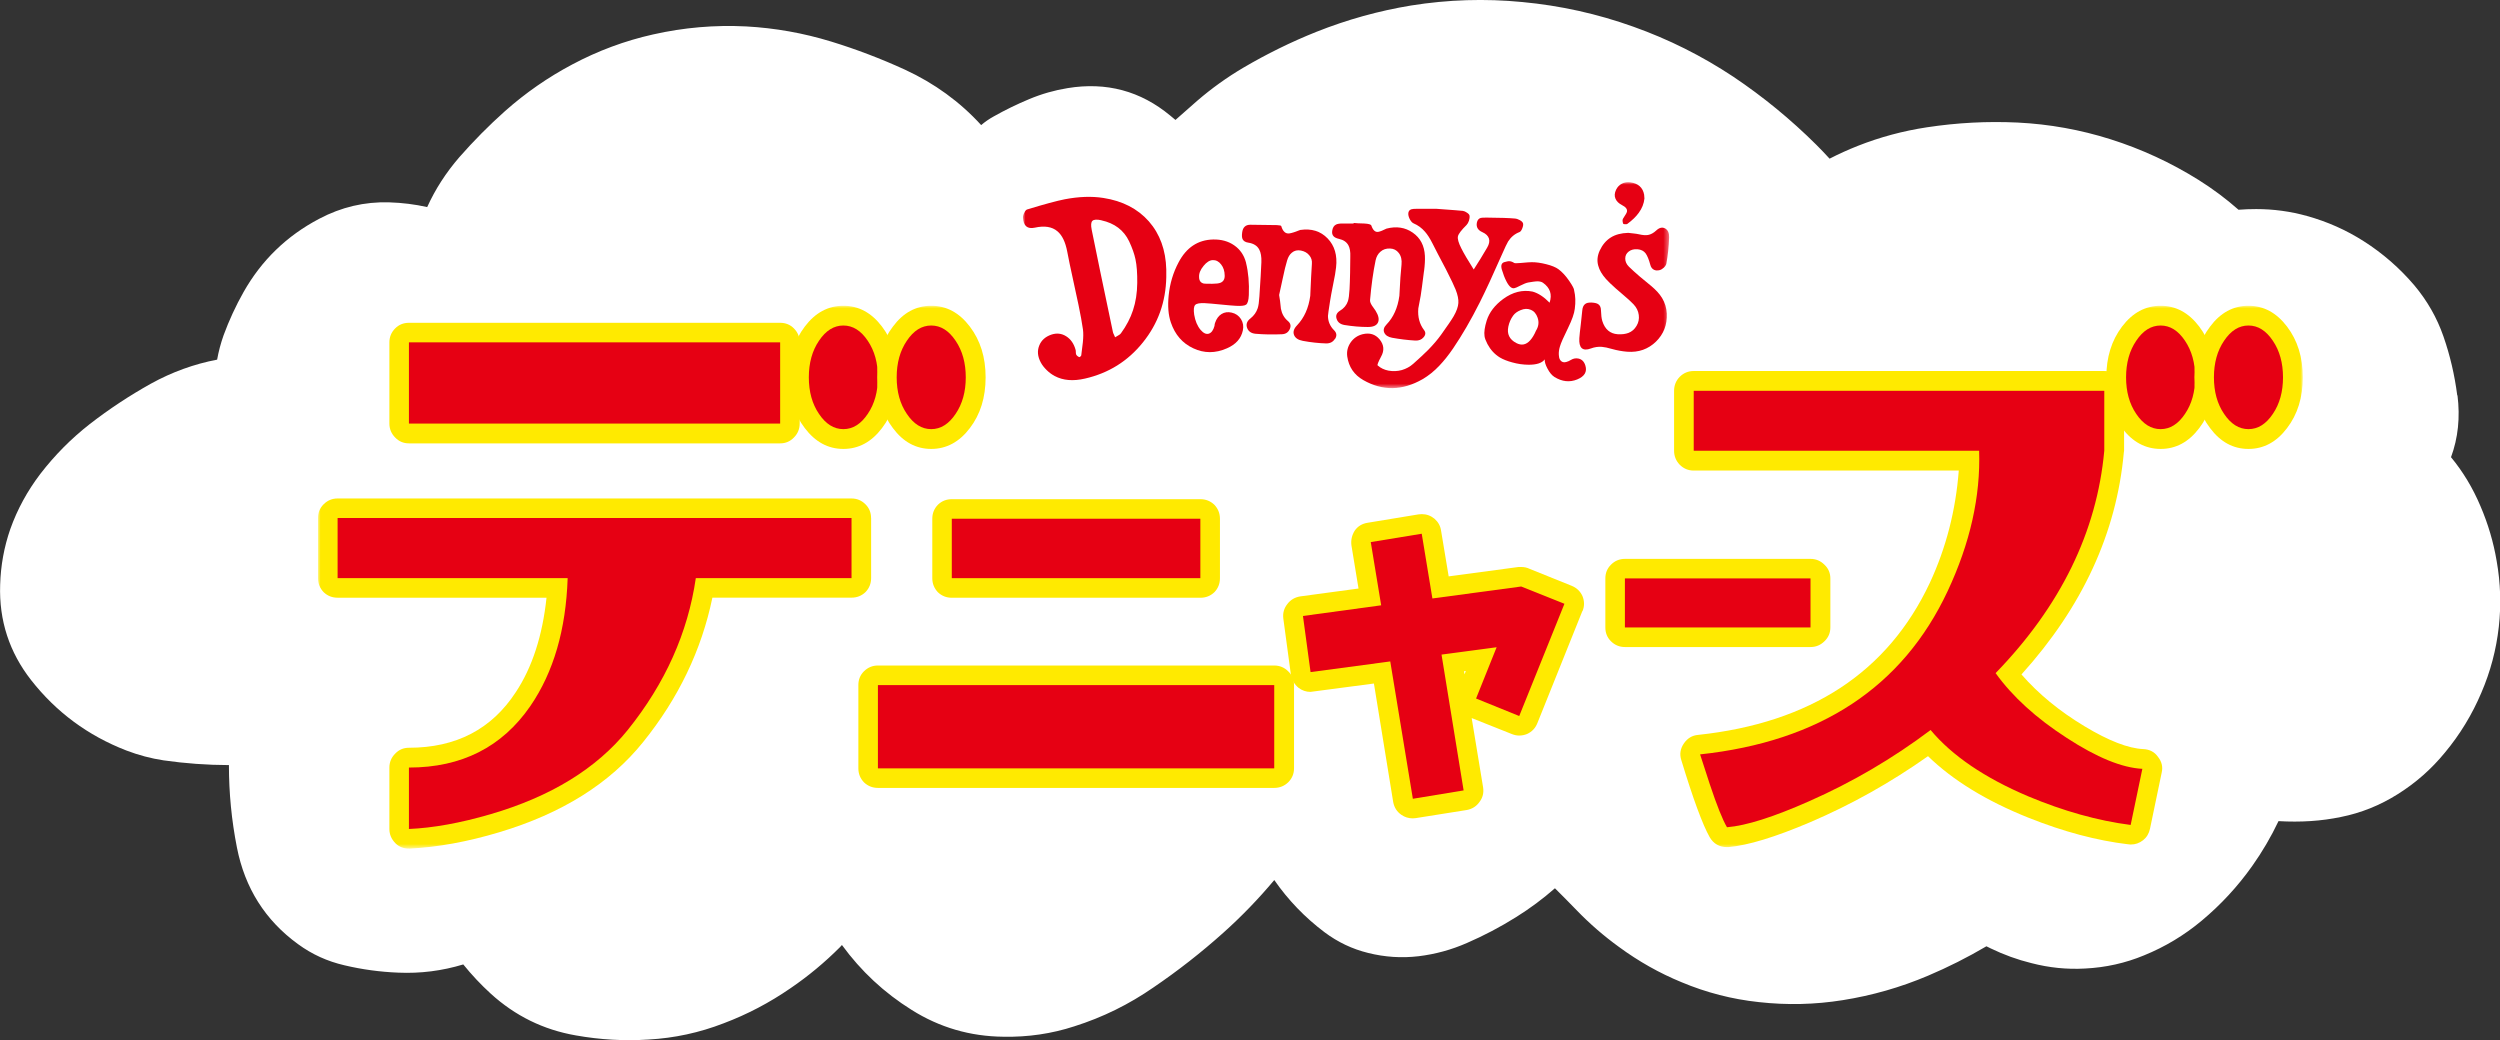 <?xml version="1.0" encoding="UTF-8"?><svg id="_レイヤー_2" xmlns="http://www.w3.org/2000/svg" xmlns:xlink="http://www.w3.org/1999/xlink" viewBox="0 0 490 203.88"><rect x="0" y="0" width="490" height="203.88" fill="#333333" stroke="none"/><defs><style>.cls-1{fill:#e60013;}.cls-2{fill:#fff;}.cls-3{fill:#ffea00;}.cls-4{mask:url(#mask-1);}.cls-4,.cls-5{fill:none;}.cls-5{mask:url(#mask);}</style><mask id="mask" x="62.34" y="59.93" width="389.01" height="106.4" maskUnits="userSpaceOnUse"><g id="Mask_Mask_3"><g id="Mask_flash0_ai_Layer_1_0_2_MASK_0_FILL"><path class="cls-2" d="m451.35,166.32V59.93H62.34v106.4h389.01Z"/></g></g></mask><mask id="mask-1" x="200.5" y="35.7" width="126.64" height="40.38" maskUnits="userSpaceOnUse"><g id="Mask_Mask_4"><g id="Mask_flash0_ai_0_Layer_1_0_2_MASK_0_FILL"><path class="cls-2" d="m327.13,76.07v-40.38h-126.63v40.38h126.63Z"/></g></g></mask></defs><g id="_最背景"><g id="_ロゴ雲形座布団"><g id="Layer4_0_FILL"><path class="cls-2" d="m481.62,77.5c-.51-3.99-1.41-7.85-2.71-11.58-1.27-3.65-3.17-6.97-5.68-9.97-2.88-3.39-6.2-6.29-9.97-8.69-3.42-2.18-7.11-3.82-11.07-4.92-3.25-.91-6.57-1.36-9.96-1.36-1.16,0-2.32.04-3.48.13-2.44-2.15-5.05-4.1-7.84-5.85-5.43-3.39-11.18-6.05-17.26-7.97-5.91-1.87-11.97-2.96-18.2-3.27-5.94-.28-11.86.03-17.77.93-4.67.71-9.19,1.92-13.57,3.65-1.89.75-3.73,1.58-5.51,2.5-.84-.92-1.7-1.82-2.59-2.71-5.01-4.98-10.43-9.43-16.29-13.36-6.14-4.07-12.67-7.34-19.59-9.8-7.04-2.52-14.29-4.13-21.76-4.83-7.29-.71-14.56-.48-21.8.68-6.36,1.05-12.55,2.77-18.58,5.17-4.95,1.98-9.72,4.33-14.33,7.04-3.2,1.89-6.19,4.04-8.99,6.45-1.58,1.39-3.01,2.64-4.28,3.77-.34-.28-.68-.57-1.02-.85-5.82-4.83-12.52-6.63-20.1-5.39-2.6.42-5.12,1.14-7.55,2.16-2.38.99-4.69,2.12-6.95,3.39-.92.51-1.74,1.08-2.46,1.7-4.17-4.57-9.15-8.19-14.93-10.86-4.69-2.15-9.51-3.99-14.46-5.51-5.46-1.67-11.01-2.66-16.67-2.97-6.14-.31-12.21.21-18.24,1.57-5.54,1.24-10.83,3.21-15.86,5.89-4.75,2.52-9.15,5.57-13.19,9.16-3.14,2.8-6.11,5.8-8.91,8.99-2.64,3.05-4.74,6.31-6.32,9.8-2.4-.54-4.88-.85-7.46-.93-4.81-.14-9.37.93-13.7,3.22-6.36,3.34-11.31,8.13-14.84,14.38-1.53,2.71-2.83,5.53-3.9,8.44-.57,1.61-.99,3.21-1.27,4.79-4.5.86-8.83,2.42-12.98,4.71-4.21,2.35-8.21,4.99-12,7.93-3.62,2.83-6.84,6.08-9.67,9.75-2.54,3.34-4.51,6.94-5.89,10.82-1.22,3.51-1.88,7.15-1.99,10.94-.23,6.98,1.8,13.2,6.07,18.66,4.92,6.28,11.13,10.87,18.62,13.78,2.43.93,4.88,1.58,7.34,1.95,4.25.61,8.52.92,12.81.93,0,5.45.52,10.84,1.57,16.16,1.56,7.94,5.54,14.25,11.96,18.92,2.74,2.01,5.78,3.39,9.12,4.16,3.45.82,6.97,1.3,10.56,1.44,4.33.19,8.57-.35,12.72-1.61,1.66,2.05,3.45,3.96,5.39,5.73,4.78,4.35,10.33,7.08,16.67,8.18,4.78.85,9.53,1.12,14.25.81,5.06-.28,9.97-1.34,14.72-3.18,4.64-1.75,9-4.04,13.1-6.87,3.48-2.37,6.72-5.06,9.71-8.06.13-.13.26-.27.38-.42,3.74,5.13,8.29,9.37,13.66,12.72,5.48,3.45,11.49,5.2,18.02,5.26,4.81.09,9.43-.59,13.87-2.04,5.54-1.75,10.72-4.3,15.52-7.63,4.78-3.25,9.33-6.81,13.66-10.69,3.6-3.22,6.93-6.67,10.01-10.35,2.72,3.92,6,7.33,9.84,10.22,2.6,1.95,5.46,3.31,8.57,4.07,3.28.82,6.57,1.03,9.88.64,3.28-.4,6.43-1.26,9.46-2.59,3.33-1.44,6.56-3.14,9.67-5.09,2.69-1.68,5.22-3.56,7.59-5.64,1.43,1.42,2.86,2.86,4.28,4.33,2.54,2.63,5.3,5.02,8.27,7.17,3.85,2.83,7.93,5.13,12.26,6.91,4.86,2.04,9.91,3.34,15.14,3.9,5.54.62,11.03.49,16.46-.38,5.74-.91,11.31-2.5,16.71-4.79,3.96-1.68,7.77-3.6,11.45-5.77.28.15.56.29.85.42,2.57,1.24,5.23,2.21,7.97,2.88,3.45.9,6.96,1.26,10.52,1.06,4.04-.2,7.9-1.06,11.58-2.59,4.1-1.67,7.86-3.93,11.28-6.79,3.76-3.14,7.05-6.7,9.88-10.69,1.98-2.79,3.71-5.74,5.17-8.82,4.33.25,8.4-.01,12.22-.81,3.96-.79,7.66-2.28,11.11-4.45,3.54-2.21,6.63-4.93,9.29-8.18,2.94-3.53,5.32-7.44,7.13-11.71,1.78-4.13,2.93-8.44,3.43-12.94.48-4.3.34-8.59-.42-12.89-.62-3.68-1.68-7.27-3.18-10.77-1.5-3.55-3.42-6.74-5.77-9.58,1.39-3.76,1.81-7.8,1.27-12.13Z"/></g></g><g id="_ロゴ"><g class="cls-5"><g id="flash0_ai_Layer_1_0_Layer2_0_FILL"><path class="cls-3" d="m152.91,86.9c1.06,0,1.96-.38,2.69-1.14.76-.76,1.14-1.68,1.14-2.74v-15.92c0-1.06-.38-1.97-1.14-2.74-.73-.73-1.63-1.09-2.69-1.09h-72.76c-1.06,0-1.96.36-2.69,1.09-.76.76-1.14,1.68-1.14,2.74v15.92c0,1.06.38,1.97,1.14,2.74.73.76,1.63,1.14,2.69,1.14h72.76Z"/></g><g id="flash0_ai_Layer_1_0_Layer2_1_FILL"><path class="cls-1" d="m152.91,83.02v-15.92h-72.76v15.92h72.76Z"/></g><g id="flash0_ai_Layer_1_0_Layer2_2_FILL"><path class="cls-3" d="m170.73,101.53c0-1.06-.37-1.96-1.1-2.69-.76-.76-1.68-1.14-2.74-1.14h-100.73c-1.06,0-1.97.38-2.73,1.14-.73.73-1.1,1.62-1.1,2.69v11.79c0,1.06.37,1.97,1.1,2.74.76.73,1.67,1.09,2.73,1.09h40.96c-.8,7.47-2.8,13.64-6.02,18.51-4.74,7.27-11.73,10.9-20.95,10.9-1.06,0-1.96.38-2.69,1.15-.76.76-1.14,1.68-1.14,2.74v12.04c0,1.06.4,1.99,1.19,2.79.7.7,1.58,1.04,2.64,1.04h.2c5.44-.27,11.26-1.33,17.47-3.19,12.31-3.68,21.71-9.57,28.22-17.67,6.93-8.59,11.46-18.03,13.59-28.32h27.27c1.06,0,1.97-.36,2.74-1.09.73-.76,1.1-1.68,1.1-2.74v-11.79Z"/></g><g id="flash0_ai_Layer_1_0_Layer2_3_FILL"><path class="cls-1" d="m166.9,113.32v-11.79h-100.73v11.79h45.09c-.33,10.09-2.77,18.45-7.32,25.08-5.54,8.03-13.47,12.04-23.79,12.04v12.04c4.71-.2,10.04-1.16,15.97-2.89,11.84-3.45,20.82-8.96,26.92-16.52,7.33-9.12,11.78-19.04,13.34-29.76h30.51Z"/></g><g id="flash0_ai_Layer_1_0_Layer2_4_FILL"><path class="cls-3" d="m239.11,101.68c0-1.06-.37-1.97-1.09-2.74-.76-.73-1.68-1.1-2.74-1.1h-48.72c-1.06,0-1.98.36-2.74,1.1-.73.76-1.09,1.68-1.09,2.74v11.65c0,1.06.37,1.97,1.09,2.74.76.73,1.68,1.09,2.74,1.09h48.72c1.06,0,1.98-.36,2.74-1.09.73-.76,1.09-1.68,1.09-2.74v-11.65Z"/></g><g id="flash0_ai_Layer_1_0_Layer2_5_FILL"><path class="cls-1" d="m235.27,113.32v-11.65h-48.72v11.65h48.72Z"/></g><g id="flash0_ai_Layer_1_0_Layer2_6_FILL"><path class="cls-3" d="m310.17,119.79c.4-.96.4-1.94,0-2.94-.43-.96-1.15-1.64-2.14-2.04l-8.26-3.33c-.46-.23-1.01-.35-1.64-.35h-.5l-13.69,1.84-1.49-8.96c-.13-.93-.57-1.71-1.29-2.34-.73-.6-1.56-.9-2.49-.9l-.65.05-9.95,1.64c-1.09.17-1.94.68-2.54,1.54-.56.9-.78,1.86-.65,2.89l1.39,8.46-11.4,1.54c-1.06.17-1.91.66-2.54,1.49-.66.83-.93,1.77-.8,2.84l1.49,11.05c.17.99.66,1.84,1.49,2.54.7.53,1.48.8,2.34.8l12.44-1.64,3.78,23.24c.2,1.06.73,1.89,1.59,2.49.66.46,1.41.7,2.24.7l.6-.05,10-1.59c1.06-.2,1.89-.73,2.49-1.59.63-.83.86-1.77.7-2.84l-2.24-13.59,7.86,3.13c.5.2.98.3,1.44.3.53,0,1.04-.1,1.54-.3.96-.43,1.64-1.14,2.04-2.14l8.81-21.95m-23.09,12.39l-.1-.6.35-.05-.25.65Z"/></g><g id="flash0_ai_Layer_1_0_Layer2_7_FILL"><path class="cls-1" d="m278.67,104.61l-10,1.64,2.04,12.39-15.33,2.09,1.49,11,15.62-2.09,4.43,26.92,9.95-1.64-4.33-26.62,10.8-1.44-4.03,10.05,8.46,3.43,8.86-22-8.46-3.38h-.05l-17.37,2.34-2.09-12.69Z"/></g><g id="flash0_ai_Layer_1_0_Layer2_8_FILL"><path class="cls-3" d="m318.48,109.54c-1.06,0-1.98.38-2.74,1.15-.73.73-1.09,1.62-1.09,2.69v9.61c0,1.06.36,1.96,1.09,2.69.76.76,1.68,1.14,2.74,1.14h36.38c1.06,0,1.97-.38,2.74-1.14.76-.73,1.15-1.63,1.15-2.69v-9.61c0-1.06-.38-1.96-1.15-2.69-.76-.76-1.67-1.15-2.74-1.15h-36.38Z"/></g><g id="flash0_ai_Layer_1_0_Layer2_9_FILL"><path class="cls-1" d="m318.48,113.37v9.61h36.38v-9.61h-36.38Z"/></g><g id="flash0_ai_Layer_1_0_Layer2_10_FILL"><path class="cls-3" d="m249.75,154.43c1.06,0,1.98-.37,2.74-1.1.76-.76,1.14-1.68,1.14-2.74v-16.32c0-1.06-.38-1.96-1.14-2.69-.76-.76-1.68-1.14-2.74-1.14h-77.68c-1.06,0-1.97.38-2.74,1.14-.73.73-1.09,1.63-1.09,2.69v16.32c0,1.06.36,1.97,1.09,2.74.76.73,1.68,1.1,2.74,1.1h77.68Z"/></g><g id="flash0_ai_Layer_1_0_Layer2_11_FILL"><path class="cls-1" d="m249.75,150.6v-16.32h-77.68v16.32h77.68Z"/></g><g id="flash0_ai_Layer_1_0_Layer2_12_FILL"><path class="cls-3" d="m165.3,87.99c2.99,0,5.51-1.36,7.57-4.08,2.06-2.69,3.09-6,3.09-9.95s-1.03-7.23-3.09-9.95c-2.06-2.72-4.58-4.08-7.57-4.08s-5.51,1.36-7.56,4.08c-2.06,2.72-3.09,6.04-3.09,9.95s1.03,7.27,3.09,9.95c2.06,2.72,4.58,4.08,7.56,4.08Z"/></g><g id="flash0_ai_Layer_1_0_Layer2_13_FILL"><path class="cls-1" d="m170.08,66.79c-1.33-1.99-2.92-2.99-4.78-2.99s-3.45,1-4.78,2.99c-1.33,1.96-1.99,4.35-1.99,7.17s.66,5.21,1.99,7.16c1.33,1.99,2.92,2.99,4.78,2.99s3.45-1,4.78-2.99c1.33-1.96,1.99-4.35,1.99-7.16s-.66-5.21-1.99-7.17Z"/></g><g id="flash0_ai_Layer_1_0_Layer2_14_FILL"><path class="cls-3" d="m190.09,83.91c2.06-2.69,3.09-6,3.09-9.95s-1.03-7.23-3.09-9.95c-2.06-2.72-4.58-4.08-7.57-4.08s-5.49,1.36-7.51,4.08c-2.06,2.69-3.08,6-3.08,9.95s1.03,7.27,3.08,9.95c2.02,2.72,4.53,4.08,7.51,4.08s5.51-1.36,7.57-4.08Z"/></g><g id="flash0_ai_Layer_1_0_Layer2_15_FILL"><path class="cls-1" d="m189.29,73.96c0-2.82-.66-5.21-1.99-7.17-1.33-1.99-2.92-2.99-4.78-2.99s-3.45,1-4.78,2.99c-1.33,1.96-1.99,4.35-1.99,7.17s.66,5.21,1.99,7.16c1.33,1.99,2.92,2.99,4.78,2.99s3.45-1,4.78-2.99c1.33-1.96,1.99-4.35,1.99-7.16Z"/></g><g id="flash0_ai_Layer_1_0_Layer2_16_FILL"><path class="cls-3" d="m431.05,83.91c2.06-2.69,3.08-6,3.08-9.95s-1.03-7.23-3.08-9.95c-2.06-2.72-4.58-4.08-7.56-4.08s-5.51,1.36-7.57,4.08c-2.06,2.72-3.08,6.04-3.08,9.95s1.03,7.27,3.08,9.95c2.06,2.72,4.58,4.08,7.57,4.08s5.51-1.36,7.56-4.08Z"/></g><g id="flash0_ai_Layer_1_0_Layer2_17_FILL"><path class="cls-1" d="m430.25,73.96c0-2.82-.67-5.21-1.99-7.17-1.33-1.99-2.92-2.99-4.78-2.99s-3.45,1-4.78,2.99c-1.33,1.96-1.99,4.35-1.99,7.17s.66,5.21,1.99,7.16c1.33,1.99,2.92,2.99,4.78,2.99s3.45-1,4.78-2.99c1.33-1.96,1.99-4.35,1.99-7.16Z"/></g><g id="flash0_ai_Layer_1_0_Layer2_18_FILL"><path class="cls-3" d="m440.7,87.99c2.98,0,5.51-1.36,7.56-4.08,2.06-2.69,3.09-6,3.09-9.95s-1.03-7.23-3.09-9.95c-2.06-2.72-4.58-4.08-7.56-4.08s-5.49,1.36-7.52,4.08c-2.06,2.69-3.08,6-3.08,9.95s1.03,7.27,3.08,9.95c2.03,2.72,4.53,4.08,7.52,4.08Z"/></g><g id="flash0_ai_Layer_1_0_Layer2_19_FILL"><path class="cls-1" d="m445.48,66.79c-1.33-1.99-2.92-2.99-4.78-2.99s-3.45,1-4.78,2.99c-1.33,1.96-1.99,4.35-1.99,7.17s.66,5.21,1.99,7.16c1.33,1.99,2.92,2.99,4.78,2.99s3.45-1,4.78-2.99c1.33-1.96,1.99-4.35,1.99-7.16s-.66-5.21-1.99-7.17Z"/></g><g id="flash0_ai_Layer_1_0_Layer2_20_FILL"><path class="cls-3" d="m416.27,88.69l.05-.35v-11.74c0-1.06-.38-1.97-1.15-2.74-.76-.76-1.67-1.14-2.74-1.14h-80.47c-1.06,0-1.97.38-2.74,1.14-.73.76-1.1,1.68-1.1,2.74v11.74c0,1.06.37,1.97,1.1,2.74.76.76,1.67,1.15,2.74,1.15h51.96c-.6,7.83-2.49,15.16-5.67,22-8.23,17.52-23.37,27.45-45.43,29.81-1.16.1-2.09.66-2.79,1.69-.7,1.03-.86,2.11-.5,3.23,2.32,7.63,4.18,12.67,5.57,15.13.76,1.29,1.89,1.94,3.38,1.94h.3c3.82-.33,9.16-1.96,16.02-4.88,8.06-3.45,15.76-7.76,23.09-12.94,4.88,4.74,11.46,8.78,19.76,12.09,6.83,2.72,13.32,4.45,19.46,5.18l.5.05c.9,0,1.71-.28,2.44-.85.7-.56,1.15-1.31,1.35-2.24l2.29-11c.27-1.13.02-2.17-.75-3.13-.66-.93-1.61-1.43-2.84-1.49-2.95-.13-6.8-1.62-11.54-4.48-4.91-2.95-9.03-6.34-12.35-10.15,11.95-13.24,18.63-27.74,20.06-43.49Z"/></g><g id="flash0_ai_Layer_1_0_Layer2_21_FILL"><path class="cls-1" d="m412.44,88.34v-11.74h-80.47v11.74h55.94c.3,8.92-1.76,18.1-6.17,27.52-8.82,18.81-25,29.48-48.52,32l1.89,5.82c1.39,4.18,2.52,7,3.38,8.46,3.75-.3,9.14-2.01,16.17-5.13,8.42-3.72,16.34-8.36,23.74-13.93,4.21,5.04,10.58,9.37,19.11,12.99,6.97,2.92,13.67,4.79,20.1,5.62l2.29-11c-3.98-.2-8.92-2.22-14.83-6.07-5.97-3.85-10.62-8.08-13.93-12.69,12.74-13.14,19.84-27.67,21.3-43.59Z"/></g></g></g><g id="_ロゴ-2"><g class="cls-4"><g id="flash0_ai_0_Layer_1_0_Layer2_0_FILL"><path class="cls-1" d="m228.59,52.8c-.1-3.79-1.24-6.93-3.42-9.42-2.19-2.47-5.16-4-8.9-4.58-2.29-.36-4.82-.27-7.59.26-1.56.31-4.02.97-7.35,1.99-.21.06-.4.28-.57.65-.19.36-.27.68-.26.96.09,1.62.86,2.28,2.33,1.96,1.9-.42,3.37-.18,4.41.7.94.78,1.58,2.11,1.94,4.01.23,1.27.63,3.16,1.18,5.67.22,1.07.57,2.67,1.03,4.78.39,1.87.68,3.47.87,4.8.09.68.08,1.51-.02,2.51-.06.57-.17,1.41-.31,2.53,0,.07-.05.16-.17.26-.12.1-.2.14-.24.11-.28-.12-.48-.29-.59-.5-.04-.1-.06-.25-.07-.44,0-.22-.01-.38-.04-.46-.33-1.22-.95-2.11-1.85-2.68-.9-.57-1.87-.67-2.92-.32-1.17.41-1.96,1.12-2.36,2.14-.42,1.05-.32,2.15.3,3.31.28.53.68,1.03,1.18,1.52.48.47,1,.85,1.55,1.14,1.64.88,3.62,1.04,5.95.5,4.62-1.06,8.4-3.42,11.34-7.09,2.97-3.68,4.49-7.94,4.58-12.78v-1.53m-12.73-9.62c2.6.57,4.41,1.94,5.45,4.12.62,1.33,1.03,2.5,1.24,3.51.26,1.21.37,2.76.35,4.65-.02,1.97-.3,3.75-.83,5.34-.5,1.54-1.29,3.05-2.36,4.52-.1.15-.27.29-.52.42-.14.09-.34.21-.63.37-.11-.23-.19-.41-.24-.54-.11-.21-.18-.39-.2-.54-1.93-9.17-3.32-15.84-4.15-20-.18-.9-.14-1.48.15-1.75.27-.26.86-.3,1.75-.11Z"/></g><g id="flash0_ai_0_Layer_1_0_Layer2_1_FILL"><path class="cls-1" d="m298.5,43.75c-.06-.21-.27-.41-.63-.61-.33-.18-.66-.29-.98-.31-1.07-.1-2.9-.16-5.5-.18-.64,0-1.03.02-1.16.06-.41.12-.66.43-.76.92-.17.86.19,1.49,1.09,1.88.69.31,1.11.73,1.28,1.26.15.52.03,1.1-.35,1.75-.33.59-.76,1.31-1.29,2.16-.6.95-1.05,1.66-1.35,2.14-1.14-1.8-1.95-3.17-2.42-4.12-.57-1.11-.79-1.91-.67-2.4.11-.47.67-1.2,1.68-2.2.2-.21.36-.49.48-.85.11-.36.15-.68.11-.98-.03-.18-.19-.38-.48-.57-.29-.21-.57-.33-.83-.37-.37-.05-2.12-.18-5.25-.41h-3.6c-.63,0-1.04.03-1.22.09-.42.12-.63.43-.63.92.01.33.12.7.33,1.09.22.39.46.65.72.76.85.36,1.59.9,2.22,1.63.48.54.97,1.3,1.46,2.27.58,1.16,1.47,2.87,2.68,5.15.99,1.95,1.61,3.25,1.87,3.92.41,1.03.59,1.92.54,2.64-.05.74-.35,1.59-.91,2.57-.39.68-1.22,1.89-2.47,3.64-.69.96-1.54,1.96-2.55,2.99-.75.75-1.72,1.65-2.9,2.7-.65.58-1.4.99-2.25,1.24-.85.23-1.72.27-2.62.11-.83-.16-1.53-.5-2.12-1.02-.11-.1.11-.66.66-1.7.69-1.21.59-2.35-.29-3.42-.84-1-1.94-1.33-3.31-1-.99.25-1.77.78-2.35,1.61-.58.84-.8,1.75-.67,2.75.3,2.07,1.35,3.61,3.16,4.64,3.77,2.15,7.63,2.09,11.6-.18,1.18-.69,2.29-1.58,3.32-2.68.86-.9,1.75-2.01,2.66-3.34,1.76-2.59,3.5-5.58,5.21-8.98,1.16-2.3,2.61-5.44,4.36-9.42.59-1.35,1-2.21,1.22-2.57.57-.89,1.31-1.5,2.24-1.85.21-.09.39-.34.55-.76.16-.41.2-.73.13-.98Z"/></g><g id="flash0_ai_0_Layer_1_0_Layer2_2_FILL"><path class="cls-1" d="m261.67,66.43c.39-.62.33-1.18-.19-1.7-.79-.79-1.19-1.72-1.2-2.81,0-.16.13-1.13.41-2.9.1-.66.3-1.77.61-3.31.3-1.42.49-2.52.57-3.31.27-2.35-.28-4.24-1.66-5.67-1.38-1.43-3.16-1.98-5.36-1.66-.92.37-1.61.59-2.07.67-.79.14-1.34-.35-1.66-1.44-.03-.09-.32-.15-.87-.18l-5.19-.07c-.48,0-.85.13-1.11.39-.25.23-.41.6-.48,1.09-.09.59-.06,1.03.07,1.33.18.38.56.62,1.13.7,1.04.16,1.75.61,2.14,1.35.32.59.46,1.42.42,2.49-.06,1.5-.19,3.74-.39,6.72-.06,1.03-.17,1.8-.33,2.29-.26.79-.73,1.45-1.42,2-.69.53-.91,1.14-.66,1.85.25.69.8,1.08,1.66,1.16,1.63.14,3.36.17,5.19.09.72-.04,1.21-.36,1.5-.98.3-.63.18-1.16-.33-1.59-.74-.62-1.2-1.42-1.39-2.42-.11-1.17-.23-2.07-.35-2.7.32-1.51.57-2.65.74-3.4.28-1.37.56-2.49.83-3.38.2-.67.5-1.17.92-1.51.49-.42,1.09-.56,1.79-.42.69.14,1.23.44,1.62.92.41.48.58,1.04.52,1.68-.1,1.39-.2,3.49-.32,6.28-.32,2.38-1.18,4.3-2.59,5.78-.63.65-.82,1.28-.59,1.88.23.6.81.99,1.72,1.16,1.61.3,3.13.46,4.54.5.79.02,1.37-.27,1.75-.89Z"/></g><g id="flash0_ai_0_Layer_1_0_Layer2_3_FILL"><path class="cls-1" d="m279.11,53.17c.16-1.21.21-2.22.17-3.03-.1-1.99-.89-3.51-2.38-4.54-1.48-1.03-3.2-1.3-5.15-.79-.71.36-1.24.57-1.59.63-.6.11-1.06-.3-1.38-1.24-.08-.21-.52-.34-1.35-.39-1-.02-1.7-.06-2.11-.11l-.02.11h-2.12c-.59-.01-1.03.06-1.31.2-.4.2-.64.57-.74,1.13-.1.5-.01.9.26,1.18.21.22.56.39,1.05.5.89.2,1.5.62,1.85,1.27.28.52.41,1.25.37,2.2,0,.23-.01,1.31-.04,3.21-.03,1.29-.06,2.36-.11,3.2-.06,1.1-.17,1.87-.31,2.31-.26.79-.78,1.42-1.57,1.9-.65.41-.87.94-.65,1.59.21.66.72,1.06,1.53,1.2,1.61.26,3.13.39,4.56.39,1.06.01,1.73-.28,2.01-.87.28-.59.13-1.36-.46-2.31-.33-.46-.57-.8-.72-1.03-.27-.42-.39-.77-.37-1.05.25-2.91.61-5.51,1.09-7.81.15-.7.46-1.26.94-1.68.52-.46,1.15-.67,1.9-.63.7.02,1.27.31,1.7.87.46.59.63,1.35.54,2.27-.15,1.34-.29,3.39-.42,6.13-.32,2.34-1.16,4.22-2.53,5.63-.52.54-.66,1.07-.43,1.59.24.52.75.85,1.53,1,1.49.27,3,.46,4.54.55.7.04,1.25-.18,1.64-.65.41-.48.44-.95.09-1.4-.9-1.18-1.27-2.6-1.13-4.25.38-1.88.62-3.3.72-4.25.18-1.34.31-2.35.39-3.03Z"/></g><g id="flash0_ai_0_Layer_1_0_Layer2_4_FILL"><path class="cls-1" d="m244.23,51.51c-.38-1.48-1.16-2.62-2.35-3.44-1.14-.79-2.51-1.16-4.1-1.13-2.99.07-5.25,1.57-6.78,4.49-1.06,1.99-1.71,4.16-1.94,6.48-.21,2.07-.07,3.84.43,5.3.81,2.39,2.28,4.08,4.4,5.06,2.13,1,4.33,1,6.59,0,1.75-.76,2.79-1.93,3.12-3.51.17-.81.05-1.55-.37-2.22-.42-.66-1.03-1.09-1.83-1.27-.74-.17-1.4-.08-1.98.28-.58.36-1,.94-1.27,1.74-.05.12-.09.32-.11.59-.23.85-.6,1.35-1.11,1.52-.52.16-1.05-.09-1.61-.74-.64-.76-1.06-1.76-1.26-2.99-.14-1-.07-1.63.2-1.9.26-.28.89-.4,1.9-.35.68.04,1.69.12,3.05.26,1.35.14,2.37.22,3.05.26,1.05.06,1.71-.02,1.99-.24.31-.25.48-.87.52-1.87.1-2.35-.09-4.46-.55-6.32m-8.33.61c.6-.74,1.21-1.12,1.81-1.14.64-.02,1.19.26,1.64.85.46.58.69,1.31.7,2.18.02.71-.26,1.19-.85,1.42-.32.12-.85.19-1.59.19-1,0-1.55-.01-1.64-.04-.62-.14-.93-.56-.94-1.27-.04-.71.25-1.44.87-2.18Z"/></g><g id="flash0_ai_0_Layer_1_0_Layer2_5_FILL"><path class="cls-1" d="m322.98,46.06c-.44.07-1.01.03-1.7-.13-.32-.07-.71-.14-1.17-.18-.47-.05-.79-.09-.98-.11-1.38.04-2.52.34-3.42.91-.91.57-1.63,1.42-2.16,2.55-.47,1.02-.57,2.02-.29,2.99.22.84.72,1.7,1.51,2.59.4.46,1.06,1.09,1.97,1.9.21.2.79.7,1.74,1.5.71.6,1.27,1.12,1.68,1.55.59.62.94,1.32,1.04,2.11.1.76-.04,1.47-.43,2.12-.39.67-.92,1.13-1.59,1.39-.58.22-1.28.31-2.1.26-1.51-.1-2.52-.97-3.03-2.6-.15-.49-.23-1.19-.26-2.11-.01-.57-.2-.97-.56-1.2-.27-.17-.7-.27-1.29-.3-.57-.02-.99.07-1.27.3-.31.25-.49.65-.54,1.22-.05.62-.15,1.53-.29,2.73-.15,1.22-.25,2.13-.29,2.73-.06.94.09,1.58.46,1.94.39.36,1,.38,1.83.07.69-.26,1.4-.36,2.12-.31.51.04,1.17.18,2,.42,1,.28,1.99.46,2.99.54,2.22.16,4.09-.5,5.62-1.98,1.51-1.48,2.22-3.31,2.12-5.5-.05-1.11-.36-2.12-.92-3.05-.48-.79-1.19-1.57-2.12-2.35-1-.81-1.74-1.43-2.24-1.85-.85-.73-1.56-1.37-2.14-1.94-.48-.48-.72-1.01-.72-1.59s.22-1.01.67-1.37c.46-.36,1.03-.51,1.72-.46.71.06,1.24.33,1.59.79.34.47.65,1.21.92,2.22.12.5.37.84.74,1.02.31.15.67.17,1.11.06.27-.07.55-.24.83-.5.27-.27.43-.53.48-.78.29-1.61.48-3.33.54-5.15.02-.86-.24-1.44-.79-1.74-.57-.3-1.15-.15-1.75.42-.52.48-1.05.77-1.61.87Z"/></g><g id="flash0_ai_0_Layer_1_0_Layer2_6_FILL"><path class="cls-1" d="m322.31,38.91c-.02-.42-.04-.67-.06-.76-.26-1.4-1.17-2.21-2.73-2.42-.59-.07-1.13.01-1.61.26-.5.25-.88.64-1.15,1.18-.32.67-.36,1.27-.11,1.81.22.49.64.9,1.26,1.22.74.37,1.06.79.98,1.26-.02.2-.28.65-.75,1.35-.16.23-.16.58,0,1.03.02.06.14.1.35.11.23.02.39,0,.46-.06.97-.71,1.72-1.44,2.25-2.18.64-.87,1.01-1.81,1.11-2.81Z"/></g><g id="flash0_ai_0_Layer_1_0_Layer2_7_FILL"><path class="cls-1" d="m294.9,51.36c-.6.16-.78.65-.54,1.48.27.91.57,1.67.89,2.29.57,1.11,1.13,1.55,1.7,1.31.09,0,.43-.15,1.03-.46.65-.33,1.17-.54,1.55-.61.84-.14,1.36-.21,1.55-.22.58-.04,1.02.05,1.33.26,1.42,1,1.85,2.3,1.31,3.92-1.11-1.14-2.22-1.87-3.34-2.18-1.97-.39-3.89.09-5.74,1.44-1.65,1.21-2.73,2.62-3.25,4.25-.39,1.26-.54,2.28-.42,3.06.05.38.24.89.57,1.53.6,1.13,1.41,2.01,2.44,2.64.64.38,1.45.7,2.42.96,1.06.3,2.14.45,3.23.46,1.58,0,2.62-.35,3.14-1.05-.04.46.14,1.06.54,1.81.41.78.86,1.32,1.37,1.64,1.49.92,2.97,1.08,4.45.48,1.44-.59,1.98-1.49,1.61-2.7-.23-.78-.68-1.24-1.35-1.39-.53-.11-1.02-.02-1.48.26-.31.2-.62.33-.92.41-.27.07-.49.08-.65.02-.51-.17-.78-.65-.81-1.42-.03-.51.04-1.04.21-1.61.18-.65.72-1.88,1.61-3.68.76-1.55,1.2-2.8,1.31-3.73.18-1.32.14-2.52-.13-3.62.01-.28-.3-.88-.92-1.79-.71-1.05-1.44-1.83-2.16-2.36-.52-.38-1.32-.71-2.4-.98-1.07-.27-2.03-.4-2.86-.39-.34,0-1.04.05-2.09.15-.78.07-1.21.07-1.31,0-.34-.23-.7-.35-1.05-.35-.15,0-.42.06-.81.17m5.1,9.35c.63.26,1.08.78,1.35,1.57.3.88.19,1.72-.33,2.55-.32.76-.69,1.38-1.11,1.85-.8.91-1.72,1.1-2.75.55-1.34-.7-1.86-1.78-1.55-3.23.16-.77.47-1.49.94-2.14.33-.46.82-.81,1.46-1.07.73-.31,1.39-.33,1.99-.07Z"/></g></g></g></g></svg>